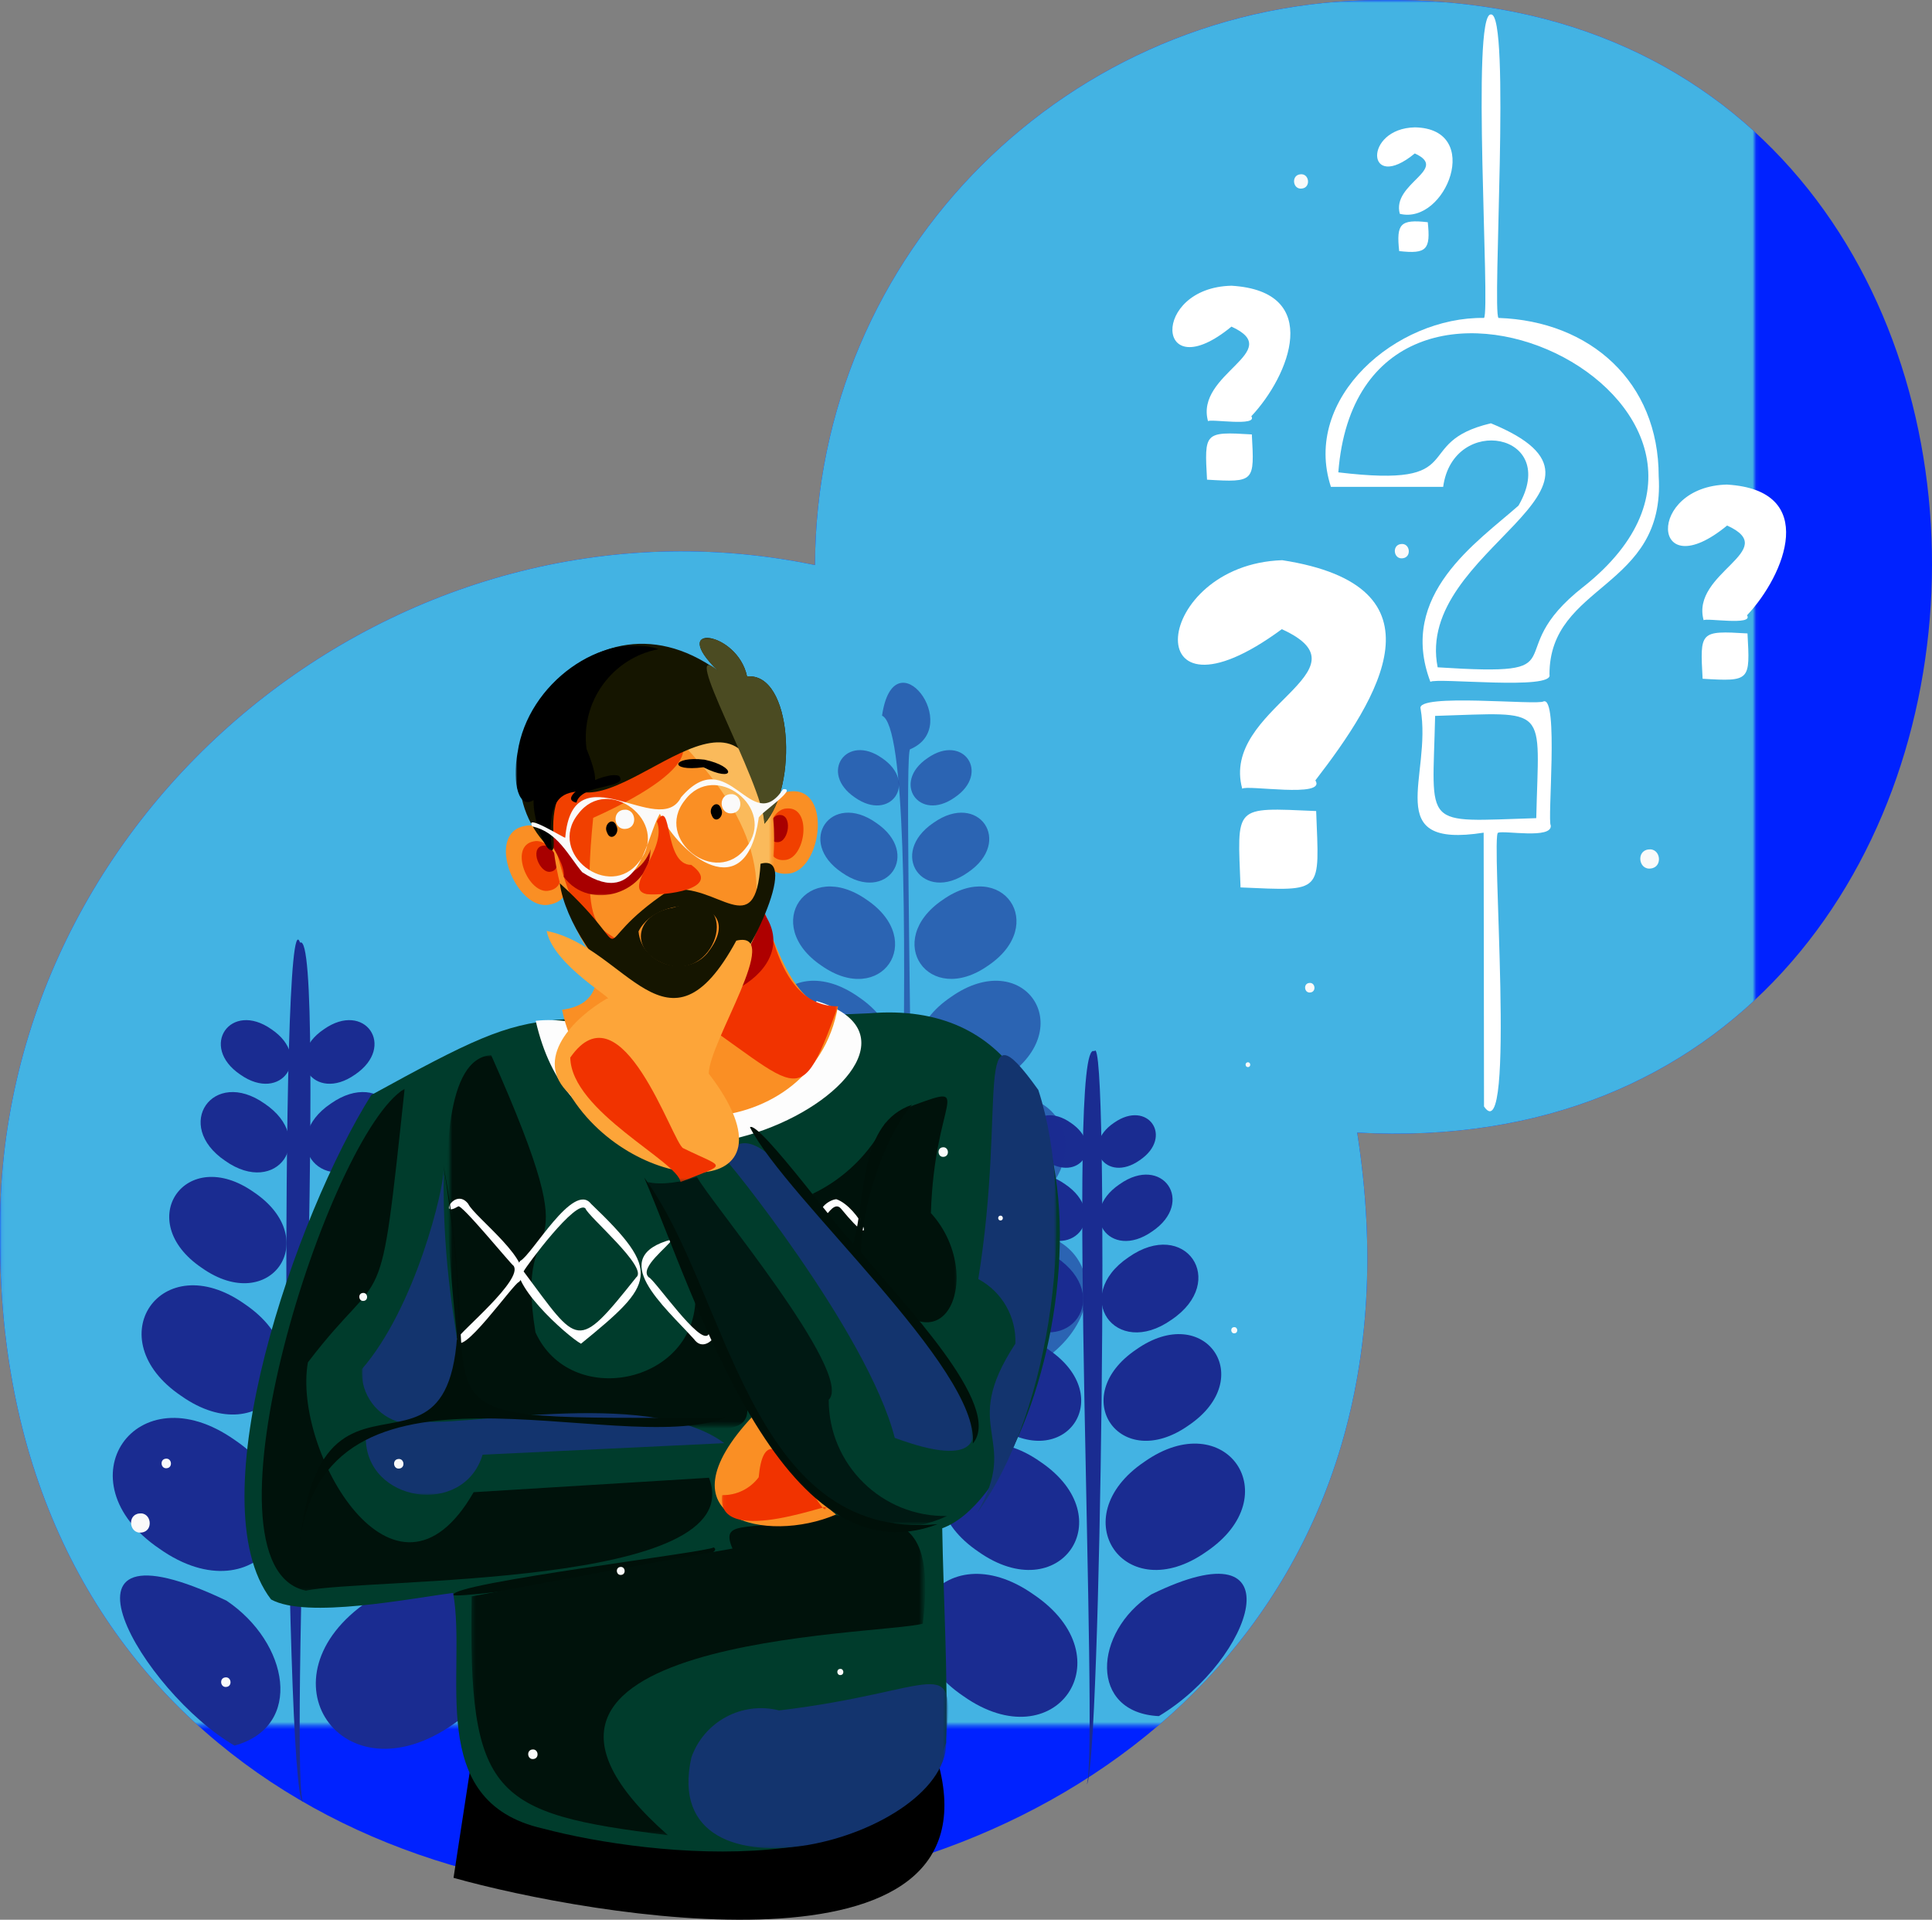 <?xml version="1.0" encoding="UTF-8"?><svg id="Layer_1" xmlns="http://www.w3.org/2000/svg" xmlns:xlink="http://www.w3.org/1999/xlink" viewBox="0 0 540.63 537.1"><rect x="0" y="0" width="540.63" height="537.1" fill="#808080" stroke="none"/><defs><linearGradient id="linear-gradient" x1="-318.81" y1="500.65" x2="39.94" y2="394.44" gradientTransform="translate(319.76 -152.04)" gradientUnits="userSpaceOnUse"><stop offset="0" stop-color="#000"/><stop offset="1" stop-color="#fff"/></linearGradient><mask id="mask" width="545.09" height="536.38" maskUnits="userSpaceOnUse"><rect x=".01" y=".02" width="545.08" height="536.37" style="fill:url(#linear-gradient);"/></mask><linearGradient id="linear-gradient-2" x1="-250.42" y1="668.49" x2="-314.76" y2="662.48" gradientTransform="translate(500.88 -385.27)" xlink:href="#linear-gradient"/><mask id="mask-1" x="181.13" y="255.31" width="53.36" height="47.84" maskUnits="userSpaceOnUse"><rect x="181.13" y="255.33" width="53.36" height="47.82" style="fill:url(#linear-gradient-2);"/></mask><linearGradient id="linear-gradient-3" x1="-255.97" y1="682.62" x2="-309.08" y2="675.01" gradientTransform="translate(501.07 -408.41)" xlink:href="#linear-gradient"/><mask id="mask-2" x="181.33" y="255.32" width="36.26" height="24.8" maskUnits="userSpaceOnUse"><rect x="181.33" y="255.33" width="36.26" height="24.69" style="fill:url(#linear-gradient-3);"/></mask><linearGradient id="linear-gradient-4" x1="-313.51" y1="651.03" x2="-275.5" y2="639.93" gradientTransform="translate(493.33 -408.93)" xlink:href="#linear-gradient"/><mask id="mask-3" x="173.59" y="196.02" width="43.2" height="83.48" maskUnits="userSpaceOnUse"><rect x="173.59" y="196.02" width="42.25" height="83.48" style="fill:url(#linear-gradient-4);"/></mask><linearGradient id="linear-gradient-5" x1="-272.47" y1="665.84" x2="-313.72" y2="643.73" gradientTransform="translate(473.78 -411.15)" xlink:href="#linear-gradient"/><mask id="mask-4" x="153.43" y="204.5" width="43.82" height="72.77" maskUnits="userSpaceOnUse"><rect x="154.03" y="204.6" width="43.22" height="72.68" style="fill:url(#linear-gradient-5);"/></mask><linearGradient id="linear-gradient-6" x1="-290.44" y1="687.53" x2="-321.54" y2="671.54" gradientTransform="translate(472.78 -437.87)" xlink:href="#linear-gradient"/><mask id="mask-5" x="153.03" y="233.53" width="29.06" height="17.02" maskUnits="userSpaceOnUse"><rect x="153.03" y="233.59" width="29.06" height="16.96" style="fill:url(#linear-gradient-6);"/></mask><linearGradient id="linear-gradient-7" x1="-270.94" y1="642.85" x2="-318.28" y2="670.78" gradientTransform="translate(464.04 -450.46)" xlink:href="#linear-gradient"/><mask id="mask-6" x="144.29" y="180.56" width="40.38" height="57.4" maskUnits="userSpaceOnUse"><rect x="144.29" y="180.58" width="40.38" height="57.38" style="fill:url(#linear-gradient-7);"/></mask><linearGradient id="linear-gradient-8" x1="-322.34" y1="674.88" x2="-291.75" y2="650.13" gradientTransform="translate(513.86 -457.62)" xlink:href="#linear-gradient"/><mask id="mask-7" x="194.11" y="178.47" width="26.01" height="52.33" maskUnits="userSpaceOnUse"><rect x="194.11" y="178.47" width="26.01" height="52.33" style="fill:url(#linear-gradient-8);"/></mask><linearGradient id="linear-gradient-9" x1="-223.7" y1="685.48" x2="-279.27" y2="614.74" gradientTransform="translate(451.72 -174.97)" xlink:href="#linear-gradient"/><mask id="mask-8" x="131.69" y="423.74" width="127.23" height="89.71" maskUnits="userSpaceOnUse"><rect x="131.97" y="423.74" width="126.24" height="89.71" style="fill:url(#linear-gradient-9);"/></mask><linearGradient id="linear-gradient-10" x1="-253.27" y1="613.5" x2="-321.86" y2="680.09" gradientTransform="translate(445.67 -289.6)" xlink:href="#linear-gradient"/><mask id="mask-9" x="125.04" y="295.2" width="86.24" height="104.61" maskUnits="userSpaceOnUse"><rect x="125.92" y="295.2" width="85.36" height="103.62" style="fill:url(#linear-gradient-10);"/></mask><linearGradient id="linear-gradient-11" x1="-301.69" y1="665.09" x2="-323.94" y2="680.03" gradientTransform="translate(546.96 -338.25)" xlink:href="#linear-gradient"/><mask id="mask-10" x="227.21" y="313.87" width="20.68" height="36.3" maskUnits="userSpaceOnUse"><rect x="227.21" y="313.87" width="20.68" height="36.3" style="fill:url(#linear-gradient-11);"/></mask><linearGradient id="linear-gradient-12" x1="-290.18" y1="632.86" x2="-320.48" y2="676.84" gradientTransform="translate(559.17 -316.17)" xlink:href="#linear-gradient"/><mask id="mask-11" x="239.42" y="305.26" width="28.72" height="66.99" maskUnits="userSpaceOnUse"><rect x="239.42" y="305.26" width="28.72" height="66.99" style="fill:url(#linear-gradient-12);"/></mask><linearGradient id="linear-gradient-13" x1="-223.74" y1="583.59" x2="-316.76" y2="682.85" gradientTransform="translate(392.23 -243.04)" xlink:href="#linear-gradient"/><mask id="mask-12" x="72.48" y="304.61" width="127.45" height="140.77" maskUnits="userSpaceOnUse"><rect x="72.48" y="304.61" width="127.45" height="140.77" style="fill:url(#linear-gradient-13);"/></mask><linearGradient id="linear-gradient-14" x1="-307.4" y1="723.83" x2="-271.71" y2="595.5" gradientTransform="translate(522.68 -281.71)" xlink:href="#linear-gradient"/><mask id="mask-13" x="202.92" y="316.88" width="69.6" height="89.83" maskUnits="userSpaceOnUse"><rect x="202.93" y="316.88" width="69.37" height="89.83" style="fill:url(#linear-gradient-14);"/></mask><linearGradient id="linear-gradient-15" x1="-347.24" y1="631.86" x2="-292.68" y2="620.84" gradientTransform="translate(592.14 -265.06)" xlink:href="#linear-gradient"/><mask id="mask-14" x="272.4" y="294.46" width="23.25" height="128.9" maskUnits="userSpaceOnUse"><rect x="272.4" y="294.46" width="23.15" height="128.89" style="fill:url(#linear-gradient-15);"/></mask><linearGradient id="linear-gradient-16" x1="-330.78" y1="706.54" x2="-234.65" y2="622.14" gradientTransform="translate(512.05 -171.04)" xlink:href="#linear-gradient"/><mask id="mask-15" x="192.3" y="470.58" width="73.01" height="46.8" maskUnits="userSpaceOnUse"><rect x="192.3" y="470.58" width="72.52" height="46.8" style="fill:url(#linear-gradient-16);"/></mask><linearGradient id="linear-gradient-17" x1="-337.93" y1="730.42" x2="-240.93" y2="607.97" gradientTransform="translate(420.99 -269.93)" xlink:href="#linear-gradient"/><mask id="mask-16" x="101.24" y="327.14" width="102.54" height="91.35" maskUnits="userSpaceOnUse"><rect x="101.24" y="327.14" width="102.53" height="91.35" style="fill:url(#linear-gradient-17);"/></mask><linearGradient id="linear-gradient-18" x1="-293.6" y1="659.71" x2="-317.82" y2="693.95" gradientTransform="translate(521.79 -261.83)" xlink:href="#linear-gradient"/><mask id="mask-17" x="201.97" y="402.01" width="29.7" height="24.58" maskUnits="userSpaceOnUse"><rect x="202.04" y="402.01" width="29.06" height="24.58" style="fill:url(#linear-gradient-18);"/></mask><linearGradient id="linear-gradient-19" x1="-219.38" y1="627.56" x2="-315.1" y2="647.51" gradientTransform="translate(500.9 -261.86)" xlink:href="#linear-gradient"/><mask id="mask-18" x="181.16" y="329.18" width="83.89" height="98.19" maskUnits="userSpaceOnUse"><rect x="181.16" y="329.18" width="83.89" height="97.38" style="fill:url(#linear-gradient-19);"/></mask><linearGradient id="linear-gradient-20" x1="-291.88" y1="645.99" x2="-304.64" y2="691.81" gradientTransform="translate(478.7 -357.71)" xlink:href="#linear-gradient"/><mask id="mask-19" x="158.95" y="288.08" width="43.98" height="42.64" maskUnits="userSpaceOnUse"><rect x="158.95" y="288.08" width="43.98" height="42.63" style="fill:url(#linear-gradient-20);"/></mask></defs><path d="M386.57,.02C299.17,.02,228.3,70.75,228.07,158.1,111.95,133.97-1.37,226.52,.01,345.43c-1.37,266.55,420.97,234.81,379.77-28.56C589.46,328.52,596.66-2.62,386.57,.02Z" style="fill:#02f; fill-rule:evenodd;"/><g style="mask:url(#mask);"><path d="M386.57,.02C299.17,.02,228.3,70.75,228.07,158.1,111.95,133.97-1.37,226.52,.01,345.43c-1.37,266.55,420.97,234.81,379.77-28.56C589.46,328.52,596.66-2.62,386.57,.02Z" style="fill:#43b3e3; fill-rule:evenodd;"/></g><path d="M315.77,351.77c-16.04,10.84-3.76,28.62,12.06,17.46,16.04-10.84,3.76-28.62-12.06-17.46Z" style="fill:#1a2c91; fill-rule:evenodd;"/><path d="M293.41,377.57c-19.23-13.56-34.15,8.05-14.65,21.22,19.23,13.56,34.15-8.05,14.65-21.22Z" style="fill:#1a2c91; fill-rule:evenodd;"/><path d="M317.94,377.57c-19.5,13.18-4.57,34.79,14.66,21.22,19.5-13.18,4.57-34.79-14.66-21.22Z" style="fill:#1a2c91; fill-rule:evenodd;"/><path d="M298.05,331.31c-11.96-8.44-21.24,5.01-9.11,13.2,11.96,8.44,21.24-5.01,9.11-13.2Z" style="fill:#1a2c91; fill-rule:evenodd;"/><path d="M313.31,331.31c-12.13,8.2-2.85,21.64,9.12,13.2,12.13-8.2,2.84-21.64-9.12-13.2Z" style="fill:#1a2c91; fill-rule:evenodd;"/><path d="M299.64,314.14c-9.47-6.68-16.81,3.96-7.21,10.45,9.47,6.68,16.81-3.96,7.21-10.45Z" style="fill:#1a2c91; fill-rule:evenodd;"/><path d="M311.72,314.14c-9.6,6.49-2.25,17.13,7.22,10.45,9.6-6.49,2.25-17.13-7.22-10.45Z" style="fill:#1a2c91; fill-rule:evenodd;"/><path d="M291.15,408.99c-22.78-16.07-40.46,9.53-17.36,25.14,22.78,16.07,40.46-9.53,17.36-25.14Z" style="fill:#1a2c91; fill-rule:evenodd;"/><path d="M320.21,408.99c-23.1,15.61-5.42,41.21,17.36,25.14,23.09-15.61,5.42-41.21-17.36-25.14Z" style="fill:#1a2c91; fill-rule:evenodd;"/><path d="M289.24,446.11c-25.77-18.18-45.77,10.78-19.64,28.44,25.77,18.17,45.76-10.79,19.64-28.44Z" style="fill:#1a2c91; fill-rule:evenodd;"/><path d="M322.11,446.11c-16.22,10.58-17.38,33.08,2.17,34.02,26.36-15.77,39.41-54.4-2.17-34.02Z" style="fill:#1a2c91; fill-rule:evenodd;"/><path d="M306.22,294.12c-8.08-4.96,1.36,194.86-2.1,205.12,3.9-5.31,6.43-213.08,2.1-205.12Z" style="fill:#1a2c91; fill-rule:evenodd;"/><path d="M295.59,351.77c-15.82-11.16-28.1,6.62-12.06,17.46,15.82,11.16,28.1-6.62,12.06-17.46Z" style="fill:#1a2c91; fill-rule:evenodd;"/><path d="M95.52,333.57c-19.43,13.13-4.56,34.67,14.61,21.15,19.43-13.13,4.56-34.67-14.61-21.15Z" style="fill:#1a2c91; fill-rule:evenodd;"/><path d="M68.44,364.82c-23.29-16.43-41.37,9.75-17.75,25.71,23.29,16.43,41.37-9.75,17.75-25.71Z" style="fill:#1a2c91; fill-rule:evenodd;"/><path d="M98.16,364.82c-23.62,15.96-5.54,42.14,17.75,25.71,23.61-15.96,5.54-42.14-17.75-25.71Z" style="fill:#1a2c91; fill-rule:evenodd;"/><path d="M74.06,308.78c-14.49-10.22-25.73,6.06-11.04,15.99,14.49,10.22,25.73-6.06,11.04-15.99Z" style="fill:#1a2c91; fill-rule:evenodd;"/><path d="M92.54,308.78c-14.69,9.93-3.45,26.21,11.04,15.99,14.69-9.93,3.45-26.21-11.04-15.99Z" style="fill:#1a2c91; fill-rule:evenodd;"/><path d="M75.98,287.98c-11.47-8.09-20.37,4.8-8.74,12.66,11.47,8.09,20.37-4.8,8.74-12.66Z" style="fill:#1a2c91; fill-rule:evenodd;"/><path d="M90.61,287.98c-11.63,7.86-2.73,20.75,8.74,12.66,11.63-7.86,2.73-20.75-8.74-12.66Z" style="fill:#1a2c91; fill-rule:evenodd;"/><path d="M65.7,402.88c-27.59-19.46-49.01,11.55-21.03,30.45,27.59,19.46,49-11.55,21.03-30.45Z" style="fill:#1a2c91; fill-rule:evenodd;"/><path d="M100.9,402.88c-27.98,18.91-6.56,49.92,21.03,30.45,27.97-18.91,6.56-49.92-21.03-30.45Z" style="fill:#1a2c91; fill-rule:evenodd;"/><path d="M63.39,447.83c-53.76-25.61-23.29,25.76,2.23,40.55,19.5-5.36,15.21-28.81-2.23-40.55Z" style="fill:#1a2c91; fill-rule:evenodd;"/><path d="M103.21,447.83c-31.65,21.39-7.42,56.47,23.79,34.45,31.64-21.39,7.42-56.47-23.79-34.45Z" style="fill:#1a2c91; fill-rule:evenodd;"/><path d="M83.96,263.73c-5.96-17.51-4.38,238.07,.74,240.38-3.83-13.49,7.11-245.05-.74-240.38Z" style="fill:#1a2c91; fill-rule:evenodd;"/><path d="M71.07,333.57c-19.16-13.52-34.04,8.02-14.6,21.15,19.16,13.52,34.04-8.02,14.6-21.15Z" style="fill:#1a2c91; fill-rule:evenodd;"/><path d="M240.26,278.93c-20.26-14.29-35.98,8.48-15.44,22.36,20.26,14.29,35.98-8.48,15.44-22.36Z" style="fill:#1a2c91; fill-rule:evenodd; opacity:.58;"/><path d="M239.22,223.11c9.97,7.04,17.71-4.17,7.6-11.01-9.97-7.03-17.71,4.17-7.6,11.01Z" style="fill:#1a2c91; fill-rule:evenodd; opacity:.58;"/><path d="M237.88,312.03c-24-16.93-42.62,10.04-18.29,26.49,24,16.93,42.62-10.04,18.29-26.49Z" style="fill:#1a2c91; fill-rule:evenodd; opacity:.58;"/><path d="M242.55,251.75c-16.67-11.76-29.6,6.98-12.7,18.4,16.67,11.76,29.6-6.98,12.7-18.4Z" style="fill:#1a2c91; fill-rule:evenodd; opacity:.58;"/><path d="M245.15,230.19c-12.6-8.89-22.38,5.27-9.6,13.91,12.6,8.89,22.38-5.27,9.6-13.91Z" style="fill:#1a2c91; fill-rule:evenodd; opacity:.58;"/><path d="M235.87,351.13c-27.15-19.15-48.22,11.36-20.69,29.96,27.15,19.15,48.21-11.36,20.69-29.96Z" style="fill:#1a2c91; fill-rule:evenodd; opacity:.58;"/><path d="M281.55,301.29c20.54-13.88,4.82-36.65-15.44-22.36-20.54,13.88-4.82,36.65,15.44,22.36Z" style="fill:#1a2c91; fill-rule:evenodd; opacity:.58;"/><path d="M254.67,209.63c15.15-6.33-4.52-32.17-7.85-9.4,12.99,5.5,.87,219.33,4.72,229.16,7.84,7.88,.61-218.09,3.13-219.76Z" style="fill:#1a2c91; fill-rule:evenodd; opacity:.58;"/><path d="M286.78,338.52c24.33-16.45,5.71-43.42-18.29-26.49-24.33,16.44-5.71,43.42,18.29,26.49Z" style="fill:#1a2c91; fill-rule:evenodd; opacity:.58;"/><path d="M270.5,351.13c-27.52,18.6-6.46,49.11,20.69,29.96,27.52-18.6,6.46-49.11-20.69-29.96Z" style="fill:#1a2c91; fill-rule:evenodd; opacity:.58;"/><path d="M276.52,270.14c16.9-11.42,3.97-30.15-12.7-18.4-16.9,11.42-3.96,30.15,12.7,18.4Z" style="fill:#1a2c91; fill-rule:evenodd; opacity:.58;"/><path d="M270.83,244.1c12.78-8.63,3-22.8-9.6-13.91-12.78,8.63-3,22.8,9.6,13.91Z" style="fill:#1a2c91; fill-rule:evenodd; opacity:.58;"/><path d="M267.15,223.11c10.11-6.83,2.37-18.04-7.6-11.01-10.11,6.83-2.37,18.04,7.6,11.01Z" style="fill:#1a2c91; fill-rule:evenodd; opacity:.58;"/><path d="M132.47,489.13c-2.66,17.18-5.56,36.24-5.56,36.24,37.61,10.58,153.47,31.07,135.48-32.66-88,2-129.92-3.58-129.92-3.58Z" style="fill-rule:evenodd;"/><path d="M243.05,283.5c-102.38,4.84-83.51-7.64-139.16,22.86-21.05,33.53-49.03,113.74-28.04,141.13,9.97,5.51,38.91-.3,50.94-1.82,4.03,22.18-8.32,58.36,25.16,65.92,30.32,8.02,101.03,15.58,112.78-23.95,.58-18.29-.75-40.97-1.07-60.06,34.23-12.59,60.36-151.01-20.61-144.07Z" style="fill:#003c2c; fill-rule:evenodd;"/><path d="M228.53,280.07c-24.03,30.61-54.37,2.72-78.62,5.53,16.67,73.52,127.91,9.55,78.62-5.53Z" style="fill:#fdfdfd; fill-rule:evenodd;"/><path d="M212.28,252.01s-17.54-.82-52.62-2.45c-4.3-1.89,20.1,29.95-2.37,32.95,8.1,40.48,70.14,39.69,77.2-.99-12.65,2.7-18.72-21.31-22.22-29.52Z" style="fill:#fa8f24; fill-rule:evenodd;"/><g style="mask:url(#mask-1);"><path d="M213.62,255.33c-21.65,13.73-32.48,20.6-32.48,20.6,43.36,26.93,41.27,38.79,53.36,5.6-17.65,.16-18.94-27-20.88-26.2Z" style="fill:#f13300; fill-rule:evenodd;"/></g><g style="mask:url(#mask-2);"><path d="M181.33,277.21c15.01,9.38,44.22-5.42,32.29-21.88-21.53,14.59-32.29,21.88-32.29,21.88Z" style="fill:#ae0000; fill-rule:evenodd;"/></g><path d="M199.7,432.91c-1.02,1.32-73.61,9.97-72.81,13.32,.07,1.46,79.74-9.05,72.81-13.32Z" style="fill:#001009;"/><path d="M146.91,231.07c-11.44,2.06-2.34,24.15,6.94,21.99,11.44-2.06,2.34-24.15-6.94-21.99Z" style="fill:#fa8f24; fill-rule:evenodd;"/><path d="M149.34,235.4c-7.17,1.29-1.47,15.13,4.35,13.77,7.17-1.29,1.47-15.13-4.35-13.77Z" style="fill:#f14000; fill-rule:evenodd;"/><path d="M151.85,236.62c-3.77,.68-.77,7.96,2.29,7.25,3.77-.68,.77-7.96-2.29-7.25Z" style="fill:#a80000; fill-rule:evenodd;"/><path d="M221.4,221.4c-9.53,.28-12.68,23.96-1.09,23.03,9.53-.28,12.68-23.96,1.09-23.03Z" style="fill:#fa8f24; fill-rule:evenodd;"/><path d="M220.16,226.19c-5.97,.18-7.94,15.01-.68,14.43,5.97-.18,7.94-15.01,.68-14.43Z" style="fill:#f14000; fill-rule:evenodd;"/><path d="M218.04,228.02c-3.14,.09-4.18,7.9-.36,7.59,3.14-.09,4.18-7.9,.36-7.59Z" style="fill:#a80000; fill-rule:evenodd;"/><path d="M198.16,199.31c-71.58-28.94-44.82,112.98,6.08,74.56,14.4-18.14,20.6-61.68-6.08-74.56Z" style="fill:#fa8f24; fill-rule:evenodd;"/><g style="mask:url(#mask-3);"><path d="M198.16,199.31c-55.68-15.58,49.3,26.43-.09,80.18,21.2-15.76,28.41-65.84,.09-80.18Z" style="fill:#faba5b; fill-rule:evenodd;"/></g><g style="mask:url(#mask-4);"><path d="M154.92,234.69c4.95,22.22,13.64,36.42,26.09,42.58-7.03-27-19.71-1.78-15.02-48.45,68.25-30.76-25.25-36.05-11.07,5.87Z" style="fill:#f14000; fill-rule:evenodd;"/></g><g style="mask:url(#mask-5);"><path d="M169.44,245.66c-5.6-.58-10.05-4.95-10.73-10.53-11.52-5.43-.27,4.25-.96,10.17,7.22,9.94,24.21,4.53,24.34-7.76-1.81,5.33-7.06,8.7-12.65,8.12Z" style="fill:#a80000; fill-rule:evenodd;"/></g><path d="M209.05,189.26c-2.64-12.72-22.34-15.35-8.17-1.61-37.61-27.19-72.79,26.15-46.4,50.26,1.67-.81-2.08-11.07,3.91-18.46,14.48,13.65,52.2-40.62,55.52,11.01,9.47-10.5,7.84-42.42-4.86-41.2Z" style="fill:#151500; fill-rule:evenodd;"/><path d="M201.79,226.25c-.97-2.78-3.74-.36-2.65,1.78,.97,2.78,3.74,.36,2.65-1.78Z" style="fill-rule:evenodd;"/><path d="M172.5,231.09c-.97-2.79-3.74-.36-2.65,1.79,.97,2.79,3.74,.36,2.65-1.79Z" style="fill-rule:evenodd;"/><path d="M174.51,226.56c-3.46,.4-2.75,5.82,.69,5.32,3.46-.4,2.75-5.82-.69-5.32Z" style="fill:#fafafa; fill-rule:evenodd;"/><path d="M204.21,222.21c-3.46,.4-2.75,5.82,.69,5.32,3.46-.4,2.75-5.82-.69-5.32Z" style="fill:#fafafa; fill-rule:evenodd;"/><path d="M197.53,255.2c-4.77,3.96-11.92,3.34-16.74,5.19,2.78,2.82,20.1-2.18,16.74-5.19Z" style="fill:#a80000;"/><path d="M194.52,261.31c-2.25,1.86-5.61,1.57-7.88,2.44,1.31,1.33,9.46-1.02,7.88-2.44Z" style="fill:#a80000;"/><g style="mask:url(#mask-6);"><path d="M144.83,210.53c-1.62,9.03,.52,15.95,4.47,13.3-.12,6.17,3.61,14.84,5.18,14.08-3.43-29.65,19.31-4.82,9.65-28.39-1.72-13.25,7.21-25.43,20.16-27.91-15.57-5.17-36.63,9.4-39.45,28.92Z" style="fill-rule:evenodd;"/></g><path d="M197.17,212.54c-9.17-1.1-10.32,3.46-.35,2.12,9,4.5,9.38-.2,.35-2.12Z"/><path d="M173.25,217.1c-3.82-1.68-18.08,6.19-11.94,7.46,1.31-5.43,14.77-3.85,11.94-7.46Z"/><g style="mask:url(#mask-7);"><path d="M209.05,189.26c-2.64-12.72-22.34-15.35-8.17-1.61-11.54-10.12,12.6,31.31,13.03,42.81,9.52-10.52,7.81-42.4-4.86-41.2Z" style="fill:#4b4b22; fill-rule:evenodd;"/></g><path d="M219.13,220.81c-9.03,13.54-15.2-13.32-28.55,2.26-6.08,11.91-30.28-13.52-32.41,11.3-.26,.2-11.58-7-9.21-3.15,7.1,1.54,10.04,8.15,13.96,12.8,16.16,10.58,17.72-9.72,21.73-16.35,5.55,11.6,24.12,26.36,27.65,1.25-.63-.7,11.43-8.6,6.83-8.11Zm-40.21,20.17c-8.37,11.26-25.91-2.24-17.16-13.21,8.37-11.26,25.91,2.24,17.16,13.21Zm29.88-3.88c-8.37,11.26-25.91-2.24-17.16-13.21,8.37-11.26,25.91,2.24,17.16,13.21Z" style="fill:#fafafa;"/><path d="M188.37,253.92c-11.29,1.97-12.01,12.44-2.07,15.88,14.88,5.11,21.94-22.26,2.07-15.88Z" style="fill:#151500; fill-rule:evenodd;"/><path d="M212.82,241.66c-1.39,22.55-11.95,5.13-25.45,7.34-25.6,17-6.76,20.04-30.73-1.9,2.88,21.11,37.87,56.29,45.46,27.79,6.06-3.85,22.43-36.51,10.72-33.23Zm-14.95,25.09c-5.99,6.95-18.36,2.98-19.19-6.16,5.6-11.28,31.47-9.21,19.19,6.16Z" style="fill:#151500; fill-rule:evenodd;"/><path d="M193.43,241.98c-7.85,.01-5.19-19.22-9.64-12.22,3.24,8.01-9.93,18.86-2.85,20.39,4.62,.56,21.8-1.41,12.49-8.17Z" style="fill:#f13300; fill-rule:evenodd;"/><g style="mask:url(#mask-8);"><path d="M233.93,423.74c-23.61,5.41-32.85,.43-28.96,9.51-31.99,5.58-77.3,14.26-72.99,13.37-.93,55.9,5.72,60.73,54.93,66.83-63.14-55.69,59.34-55.84,71.31-59.19,4.48-35.6-13.3-27.05-24.29-30.53Z" style="fill:#00120b; fill-rule:evenodd;"/></g><g style="mask:url(#mask-9);"><path d="M194.6,363.69c-.68,23.53-34.98,30.49-44.76,9.07-6.33-38.73,17.14-11.13-12.4-77.56-25.17,1.75-3.33,107.59-8.62,100.64,74.3-2.8,99.1,23.95,65.78-32.15Z" style="fill:#00120b; fill-rule:evenodd;"/></g><g style="mask:url(#mask-10);"><path d="M227.21,334.09c21.36,29.31,8.14,15.88,20.68-20.22-4.43,8.87-11.72,15.99-20.68,20.22Z" style="fill:#00120b; fill-rule:evenodd;"/></g><g style="mask:url(#mask-11);"><path d="M260.49,339.39c1-31.99,12.28-36.41-4.63-30.26-14,5.46-15.33,40.17-16.43,41.04,22.43,41.38,38.03,7.88,21.07-10.78Z" style="fill:#00120b; fill-rule:evenodd;"/></g><g style="mask:url(#mask-12);"><path d="M198.38,413.44s-21.95,1.35-65.84,4.04c-22.02,38.4-50.77-11.69-46.38-36.32,22.12-29.05,19.83-8.99,27.07-76.56-21.1,12.58-59.92,133.67-27.62,140.43,16.44-3.68,124.82-.51,112.78-31.6Z" style="fill:#00120b; fill-rule:evenodd;"/></g><g style="mask:url(#mask-13);"><path d="M227.5,336.83c1.66,4.35-17.46-28.73-24.57-12.45-.89-1.75,39.81,48.07,47.45,77.9,46.56,17.18,10.26-30.07-22.89-65.45Z" style="fill:#13346e; fill-rule:evenodd;"/></g><g style="mask:url(#mask-14);"><path d="M290.55,304.94c-18.64-26.06-8.75,3.08-16.8,52.91,6.64,3.54,10.67,10.56,10.38,18.07-16.07,24.47,1.84,25.85-10.76,47.44,21.4-28.99,27.95-85.54,17.18-118.41Z" style="fill:#13346e; fill-rule:evenodd;"/></g><g style="mask:url(#mask-15);"><path d="M193.46,491.76c-9.86,44.16,73.56,22.68,71.3-5.39,2.53-24.57-2.09-13.18-46.74-7.83-10.38-2.63-21.05,3.11-24.57,13.22Z" style="fill:#13346e; fill-rule:evenodd;"/></g><g style="mask:url(#mask-16);"><path d="M117.09,397.41c23.78,.23,6.25-14.02,7.06-70.27,.07,5.49-7.88,38.64-22.88,55.9-.43,7.03,4.27,13.4,11.13,15-5.72,.94-9.07,2.28-10.05,4.02-.13,18.34,27.41,22.5,32.69,4.93,45.09-2.15,67.63-3.23,67.63-3.23-21.42-16.05-76.81-3.65-85.58-6.35Z" style="fill:#13346e; fill-rule:evenodd;"/></g><path d="M210.79,396.06c-27.47,29.17,3.93,35.96,23.14,27.67-8.57-7.23-16.28-16.46-23.14-27.67Z" style="fill:#fa8f24; fill-rule:evenodd;"/><g style="mask:url(#mask-17);"><path d="M212.32,413.29c-2.41,3.23-6.24,5.1-10.28,5.01-1.91,15.7,34.6,.45,29.05,3.67-.68,3.9-16.69-31.95-18.78-8.68Z" style="fill:#f13300; fill-rule:evenodd;"/></g><g style="mask:url(#mask-18);"><path d="M231.89,391.64c7.42-7.33-34.05-56.5-36.9-62.46-3.37,1.45-10.27,2.56-13.83,1.48,16.69,32.23,39.17,113.85,83.89,93.48-18.18,.36-33.18-14.32-33.15-32.51Z" style="fill:#001913; fill-rule:evenodd;"/></g><path d="M206.04,263.17c-19.23,35.47-30.73,1.7-53.07-2.71,1.95,9.82,19.87,19.54,16.82,18.94-8.96,5.17-21.04,16.91-10.38,26.71,18.01,29.59,66.92,30.72,38.92-5.74,.07-8.92,21.06-40.32,7.71-37.2Z" style="fill:#fda539; fill-rule:evenodd;"/><g style="mask:url(#mask-19);"><path d="M191.18,321.24c-2.95-1.35-17.14-46.19-31.6-25.36,.27,15.07,30.29,29.17,30.83,34.83,13.56-5.45,12.56-3.67,.77-9.47Z" style="fill:#f13300; fill-rule:evenodd;"/></g><path d="M198.28,373.3c-2.13,3.64-15.25-15.55-16.77-15.97-2.77-2.68,5.61-8.63,6.56-10.6-18.7,4.9-2.14,18.75,6.13,27.93,3.56,4.97,9.05-4.62,4.07-1.36Z" style="fill:#fff;"/><path d="M165.37,336.78c-4.93-6.28-16.51,14.33-19.77,15.97-4.55,5.41,13.19,21.12,16.98,23.19,20.73-16.87,22.76-20.07,2.79-39.16Zm12.68,20.57c-16.79,21.06-16.04,19.09-31.53-1.63,.66-1.42,14.78-20.45,17.33-17.59,.67,2.16,17.68,16.52,14.2,19.22Z" style="fill:#fff;"/><path d="M131,336.78c-3.65-4.69-8.42,4.15-2.79,.75,.78-.96,14.88,16.34,15.48,16.58,2.92,3.81-14.95,18.5-15.79,20.48,.42,6.42,15.79-15.51,17.29-15.9,5.44-4.96-12.55-18.22-14.19-21.92Z" style="fill:#fff;"/><path d="M202.95,396.66c-97.26,.03-64.78,3.31-78.87-70.72,18.82,119.06-33.77,35.5-40.35,107.45,5.69-60.09,88.48-25.12,119.22-36.72Z" style="fill:#001009;"/><path d="M234.06,335.51c-2.21,.13-6.17,3.29-3.23,4.83,1.04-1.04,2.84-4.13,4.5-2.2,11.64,14.2,5.13-.41-1.27-2.62Z" style="fill:#fff;"/><path d="M262.39,426.42c-52.97,5.06-58.65-65.39-82.11-96.94,14.13,32.87,38.51,113.61,82.11,96.94Z" style="fill:#001009;"/><path d="M240.87,350.29c.6-15.92,7.99-34.2,14.34-41.2-14.81,5.08-12.75,25.01-16.37,38.79-1.56-.29-26.65-34.76-28.98-32.49,10.22,20.03,64.24,67.53,62.36,88.48,8.81-10.47-20.11-39.81-31.34-53.58Z" style="fill:#001009;"/><path d="M337.76,134.2c13.39,.81,13.26,.56,12.54-12.66-13.38-.81-13.26-.56-12.54,12.66Z" style="fill:#fff;"/><path d="M344.63,79.94c-22.68,.48-21.46,29.06-.03,11.44,15.35,6.99-10.26,13.11-6.56,26.46,.57-.73,14.04,1.61,12.12-1.39,10.65-11.3,20.21-34.94-5.53-36.51Z" style="fill:#fff;"/><path d="M347.14,248.28c23.42,1.01,22.02,1.77,21.16-21.37-23.42-1.01-22.01-1.77-21.16,21.37Z" style="fill:#fff;"/><path d="M358.75,156.73c-36.47,1.27-41.14,49.56-.06,19.3,25.91,11.79-17.31,22.12-11.07,44.65,.96-1.22,23.69,2.71,20.46-2.35,17.67-22.9,37.6-54.36-9.33-61.61Z" style="fill:#fff;"/><path d="M431.92,196.23c-1.45,1.17-35.75-2.39-34.4,2.03,3.31,19.05-11.34,39.25,17.65,34.7l.1,76.61c9.04,13.28,1.81-77.03,3.96-76.6,1.78-.68,15.14,1.87,14.72-2.03-1-1.28,2.26-36.19-2.03-34.7Zm-2.03,32.67c-32.31,.97-29.01,3.25-28.3-28.61,32.31-.97,29.01-3.25,28.3,28.61Z" style="fill:#fff;"/><path d="M419.32,88.95c-1.82-1.96,3.48-85.4-2.11-84.91-5.61-.49-.12,82.94-1.94,84.91-24.51-.37-50.99,22.43-42.84,47.26h31.41c2.8-20.56,32.87-15.11,21.08,5.25-11.46,10.16-33.92,24.93-24.65,49.3,1.5-1.25,34.59,2.44,33.32-2.03-.06-25.57,32.53-23.83,30.56-55.5,0-26.35-19.13-43.43-44.84-44.28Zm23.76,75.22c-24.54,19.24,.55,25.18-40.78,22.53-6.64-33.16,58.76-50.25,14.9-68.27-22.86,5.39-5.05,18.24-42.7,13.72,6.29-80.59,132.92-18.98,68.58,32.03Z" style="fill:#fff;"/><path d="M476.44,189.9c13.4,.81,13.28,.56,12.56-12.68-13.4-.81-13.28-.56-12.56,12.68Z" style="fill:#fff;"/><path d="M483.33,135.57c-22.71,.48-21.49,29.1-.03,11.46,15.38,7-10.27,13.13-6.57,26.5,.57-.73,14.06,1.61,12.14-1.39,10.66-11.31,20.24-34.99-5.54-36.56Z" style="fill:#fff;"/><path d="M391.53,70.25c7.72,.87,8.82-.44,8-8.08-7.72-.87-8.82,.45-8,8.08Z" style="fill:#fff;"/><path d="M395.92,35.63c-14.47,.3-13.69,18.55-.02,7.3,9.8,4.46-6.55,8.36-4.19,16.89,12.88,3.18,23.48-23.85,4.21-24.19Z" style="fill:#fff;"/><path d="M38.94,423.44c-3.46,.4-2.75,5.82,.69,5.32,3.46-.4,2.75-5.82-.69-5.32Z" style="fill:#fafafa; fill-rule:evenodd;"/><path d="M46.35,408.11c-1.73,.2-1.38,2.91,.35,2.66,1.73-.2,1.38-2.91-.35-2.66Z" style="fill:#fafafa; fill-rule:evenodd;"/><path d="M111.41,408.2c-1.73,.2-1.38,2.91,.35,2.66,1.73-.2,1.38-2.91-.35-2.66Z" style="fill:#fafafa; fill-rule:evenodd;"/><path d="M101.49,361.74c-1.44,.17-1.15,2.43,.29,2.22,1.44-.17,1.15-2.43-.29-2.22Z" style="fill:#fafafa; fill-rule:evenodd;"/><path d="M173.56,438.4c-1.44,.17-1.15,2.42,.29,2.22,1.44-.17,1.15-2.43-.29-2.22Z" style="fill:#fafafa; fill-rule:evenodd;"/><path d="M148.94,489.47c-1.73,.2-1.38,2.91,.35,2.66,1.73-.2,1.38-2.91-.35-2.66Z" style="fill:#fafafa; fill-rule:evenodd;"/><path d="M263.77,320.99c-1.73,.2-1.38,2.91,.35,2.66,1.73-.2,1.38-2.91-.35-2.66Z" style="fill:#fafafa; fill-rule:evenodd;"/><path d="M63.02,469.3c-1.73,.2-1.38,2.91,.35,2.66,1.73-.2,1.38-2.91-.35-2.66Z" style="fill:#fafafa; fill-rule:evenodd;"/><path d="M279.89,340.12c-.86,.1-.69,1.46,.17,1.33,.86-.1,.69-1.46-.17-1.33Z" style="fill:#fafafa; fill-rule:evenodd;"/><path d="M349.12,297.21c-.86,.1-.69,1.46,.17,1.33,.86-.1,.69-1.46-.17-1.33Z" style="fill:#fafafa; fill-rule:evenodd;"/><path d="M366.34,275.01c-1.73,.2-1.38,2.91,.35,2.66,1.73-.2,1.38-2.91-.35-2.66Z" style="fill:#fafafa; fill-rule:evenodd;"/><path d="M461.27,237.66c-3.46,.4-2.75,5.82,.69,5.32,3.46-.4,2.75-5.82-.69-5.32Z" style="fill:#fafafa; fill-rule:evenodd;"/><path d="M363.81,48.77c-2.59,.3-2.06,4.36,.52,3.98,2.59-.3,2.06-4.36-.52-3.98Z" style="fill:#fafafa; fill-rule:evenodd;"/><path d="M392.01,152.21c-2.59,.3-2.06,4.36,.52,3.98,2.59-.3,2.06-4.36-.52-3.98Z" style="fill:#fafafa; fill-rule:evenodd;"/><path d="M235.04,466.92c-1.12,.13-.89,1.88,.22,1.72,1.12-.13,.89-1.88-.22-1.72Z" style="fill:#fafafa; fill-rule:evenodd;"/><path d="M345.27,371.31c-1.12,.13-.89,1.88,.22,1.72,1.12-.13,.89-1.88-.22-1.72Z" style="fill:#fafafa; fill-rule:evenodd;"/></svg>
